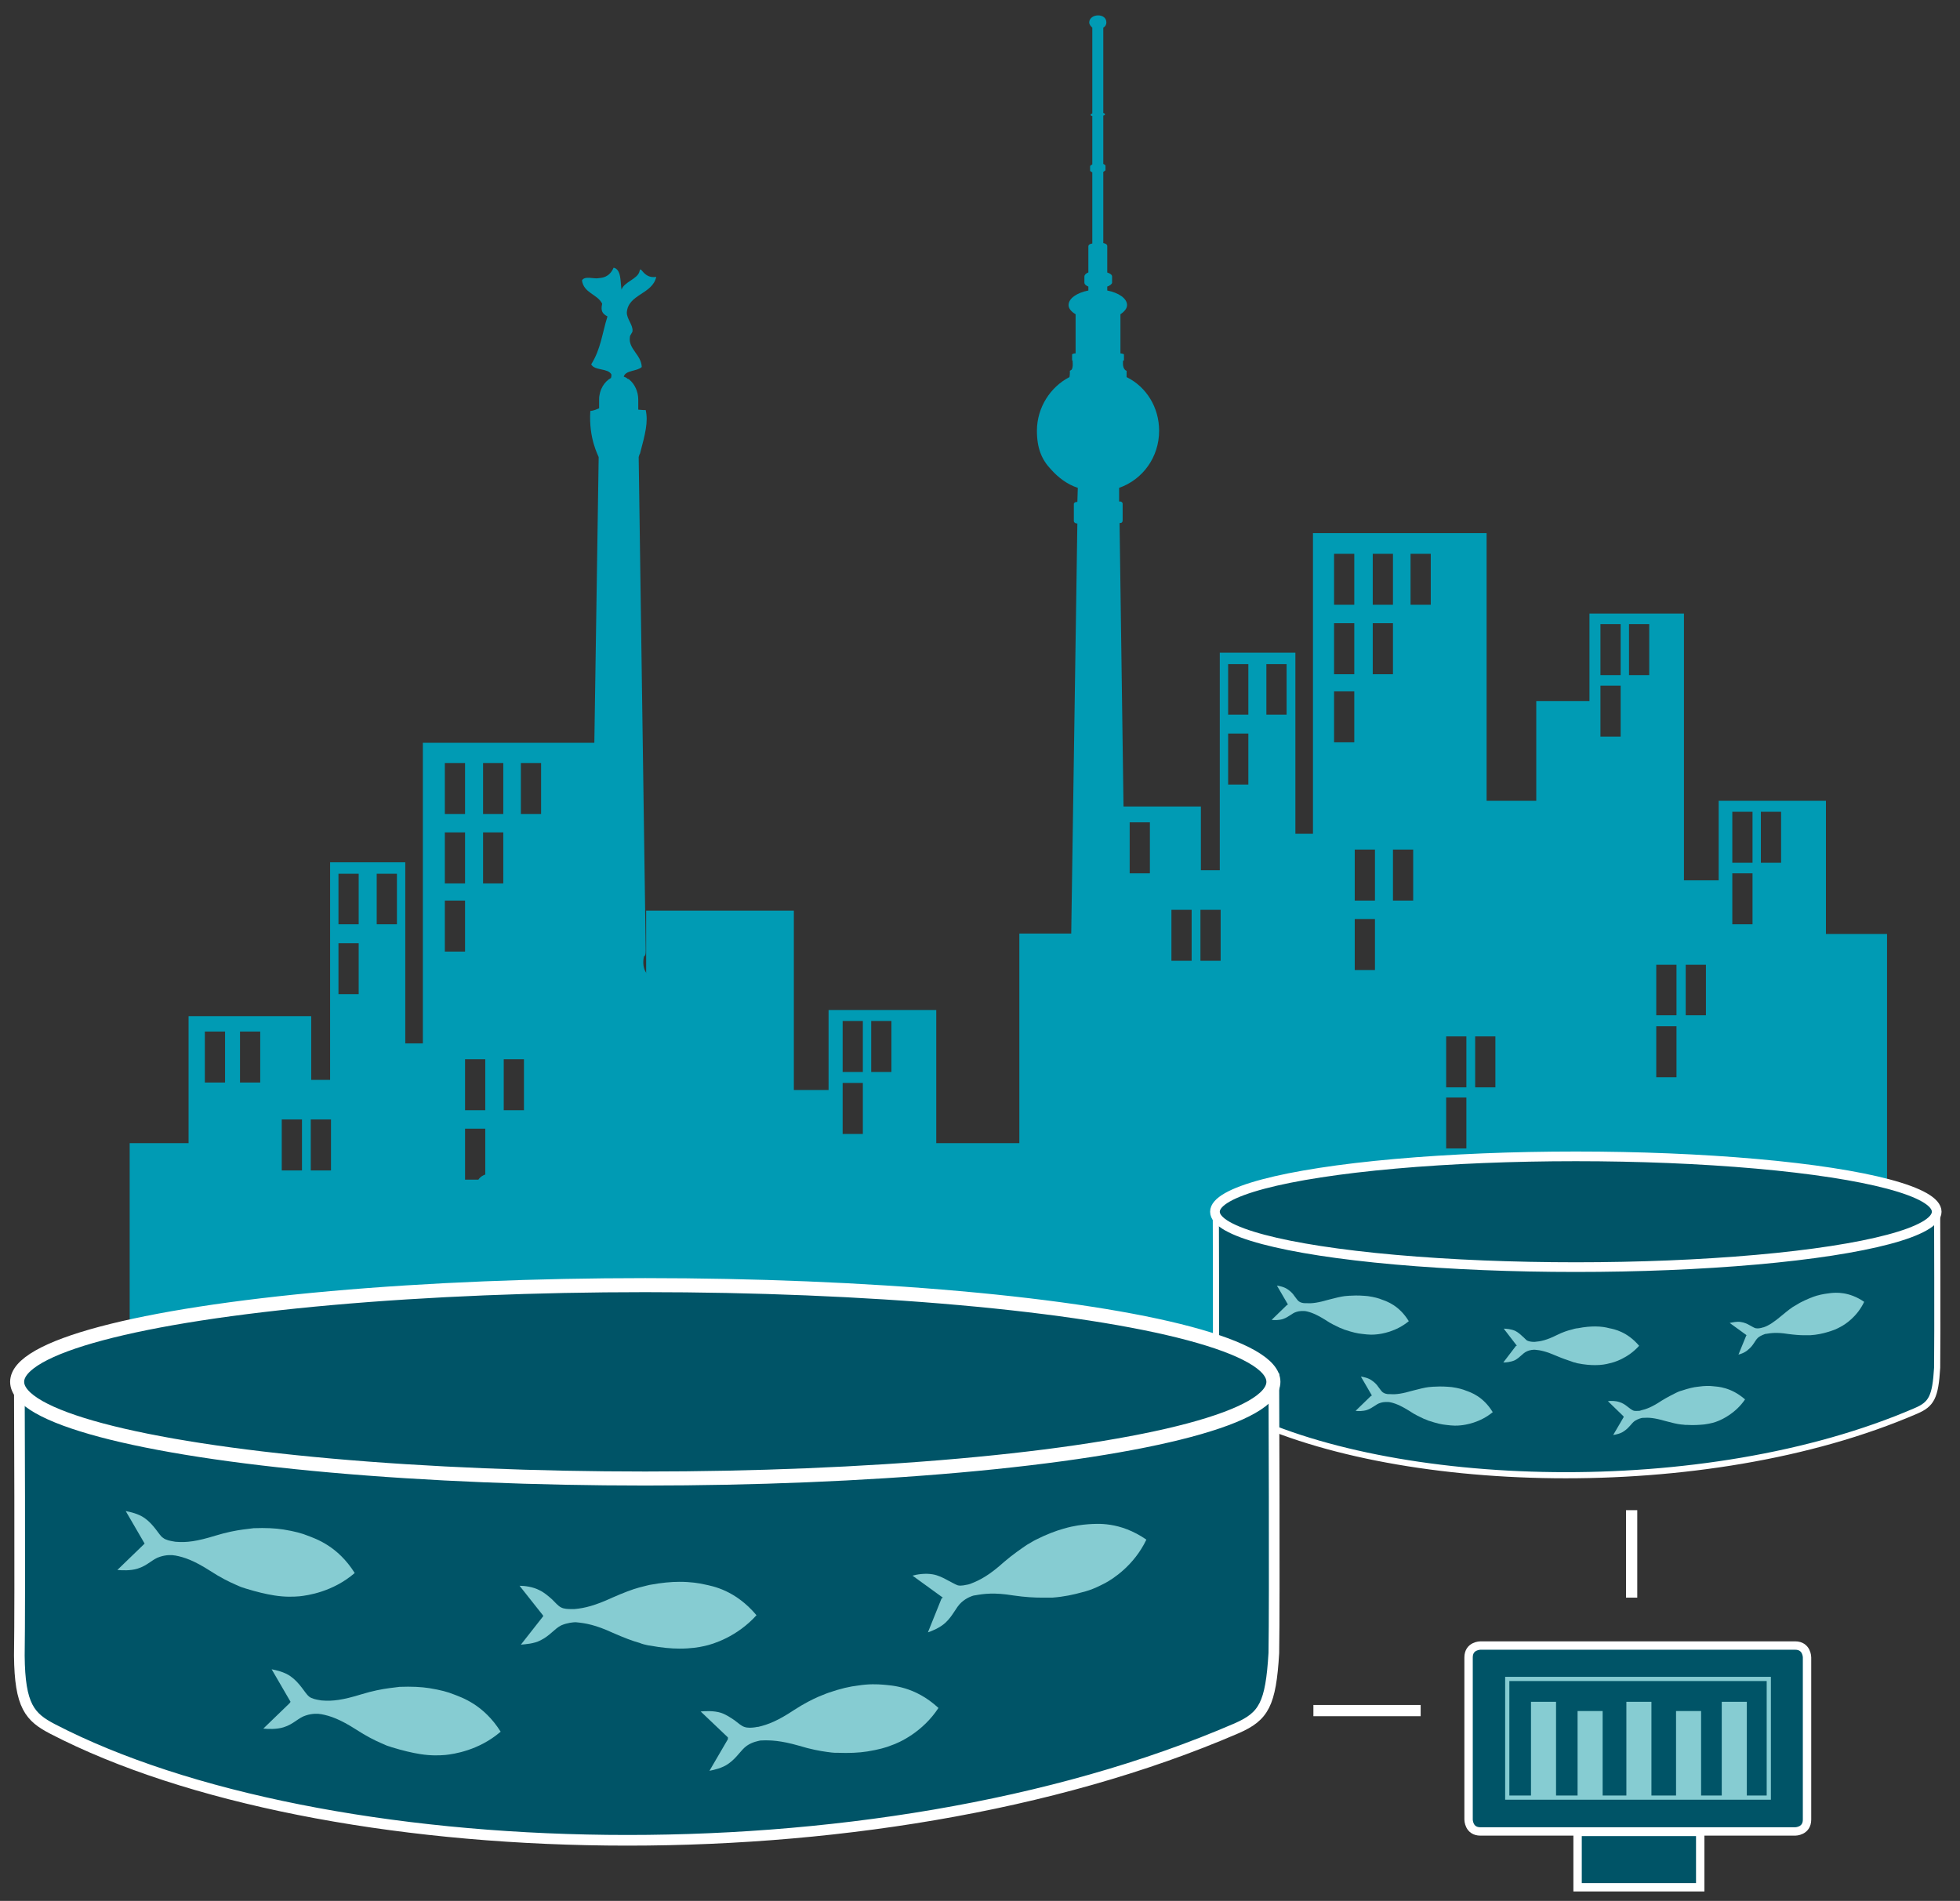 <?xml version="1.0" encoding="utf-8"?>
<!-- Generator: Adobe Illustrator 22.0.1, SVG Export Plug-In . SVG Version: 6.00 Build 0)  -->
<svg version="1.1" id="Ebene_1" xmlns="http://www.w3.org/2000/svg" xmlns:xlink="http://www.w3.org/1999/xlink" x="0px" y="0px"
	 viewBox="0 0 445.9 432.5" style="enable-background:new 0 0 445.9 432.5;" xml:space="preserve">
<rect x="0" y="0" width="445.9" height="432.5" fill="#333333" stroke="none"/>
<style type="text/css">
	.st0{display:none;clip-path:url(#SVGID_2_);}
	.st1{display:inline;}
	.st2{display:inline;clip-path:url(#SVGID_4_);}
	.st3{clip-path:url(#SVGID_6_);fill:#005467;}
	.st4{clip-path:url(#SVGID_2_);fill:#009BB4;}
	.st5{clip-path:url(#SVGID_2_);}
	.st6{clip-path:url(#SVGID_8_);fill:#009BB4;}
	.st7{clip-path:url(#SVGID_10_);fill:#005467;}
	.st8{clip-path:url(#SVGID_10_);fill:none;stroke:#FFFFFF;stroke-width:1.395;}
	.st9{clip-path:url(#SVGID_10_);fill:none;stroke:#FFFFFF;stroke-width:2.202;}
	.st10{clip-path:url(#SVGID_10_);fill:#86CCD2;}
	.st11{clip-path:url(#SVGID_10_);fill:none;stroke:#FFFFFF;stroke-width:2.426;}
	.st12{clip-path:url(#SVGID_10_);fill:none;stroke:#FFFFFF;stroke-width:3.192;}
	.st13{clip-path:url(#SVGID_10_);fill:none;stroke:#FFFFFF;stroke-width:1.907;}
	.st14{clip-path:url(#SVGID_2_);fill:#005467;}
	.st15{clip-path:url(#SVGID_12_);fill:none;stroke:#FFFFFF;stroke-width:1.907;}
	.st16{clip-path:url(#SVGID_2_);fill:none;stroke:#86CCD2;stroke-width:0.954;}
	.st17{clip-path:url(#SVGID_2_);fill:#86CCD2;}
	.st18{clip-path:url(#SVGID_2_);fill:none;stroke:#FFFFFF;stroke-width:2.554;}
</style>
<g>
	<defs>
		<rect id="SVGID_1_" y="-9.7" width="457.3" height="442.2"/>
	</defs>
	<clipPath id="SVGID_2_">
		<use xlink:href="#SVGID_1_"  style="overflow:visible;"/>
	</clipPath>
	<g class="st0">
		<defs>
			<rect id="SVGID_3_" y="-9.7" width="457.3" height="442.2"/>
		</defs>
		<clipPath id="SVGID_4_" class="st1">
			<use xlink:href="#SVGID_3_"  style="overflow:visible;"/>
		</clipPath>
		<g class="st2">
			<g>
				<defs>
					<rect id="SVGID_5_" x="-9" y="-16.7" width="475.3" height="450.2"/>
				</defs>
				<clipPath id="SVGID_6_">
					<use xlink:href="#SVGID_5_"  style="overflow:visible;"/>
				</clipPath>
				<rect y="-9.7" class="st3" width="457.3" height="442.2"/>
			</g>
		</g>
	</g>
	<path class="st4" d="M266.5,221.1h4.6v11.6h-4.6V221.1z M266.5,207h4.6v11.6h-4.6V207z M249,187.1h4.6v11.6H249V187.1z M273.1,207
		h4.6v11.6h-4.6V207z M257,187.1h4.6v11.6H257V187.1z M329,249.7h4.6v11.6H329V249.7z M329,235.8h4.6v11.6H329V235.8z M308.2,209.1
		h4.6v11.6h-4.6V209.1z M335.6,235.8h4.6v11.6h-4.6V235.8z M279.4,166.9h4.6v11.6h-4.6V166.9z M308.2,193.3h4.6v11.6h-4.6V193.3z
		 M316.9,193.3h4.6v11.6h-4.6V193.3z M279.4,151.1h4.6v11.5h-4.6V151.1z M288.1,151.1h4.6v11.5h-4.6V151.1z M376.8,233.5h4.6v11.6
		h-4.6V233.5z M303.5,157.3h4.6v11.6h-4.6V157.3z M376.8,219.5h4.6V231h-4.6V219.5z M303.5,141.8h4.6v11.6h-4.6V141.8z M383.5,219.5
		h4.6V231h-4.6V219.5z M312.3,141.8h4.6v11.6h-4.6V141.8z M303.5,126h4.6v11.6h-4.6V126z M312.3,126h4.6v11.6h-4.6V126z M320.9,126
		h4.6v11.6h-4.6V126z M394.1,198.7h4.6v11.6h-4.6V198.7z M364.1,156h4.6v11.6h-4.6V156z M394.1,184.7h4.6v11.6h-4.6V184.7z
		 M400.6,184.7h4.6v11.6h-4.6V184.7z M364.1,142h4.6v11.6h-4.6V142z M370.6,142h4.6v11.6h-4.6V142z M429.3,212.5h-13.9v-30.3H391
		v18.1h-7.9v-60.7h-21.5v19.9h-12.1v22.7h-11.3v-60.9h-39.5v68.4h-4v-41.2h-17.2v49.5h-4.3v-14.5h-27.9v28.9h-13.4v91.8h197.4V212.5
		z"/>
	<g class="st5">
		<defs>
			<rect id="SVGID_7_" y="-9.7" width="457.3" height="442.2"/>
		</defs>
		<clipPath id="SVGID_8_">
			<use xlink:href="#SVGID_7_"  style="overflow:visible;"/>
		</clipPath>
		<path class="st6" d="M278.1,219.4h-22L254.7,119h0.1c0.4,0,0.6-0.2,0.6-0.6v-3.8c0-0.2-0.2-0.5-0.6-0.5h-0.2V111
			c5.4-1.9,9.1-7,9.1-13c0-5.3-2.9-10-7.4-12.2v-1.2c0-0.5,0.1,0-0.4-0.5c-0.6-0.6-0.4-2-0.4-2c0-0.1,0.1-0.1,0.2-0.1v-1.4
			c-0.2-0.1-0.6-0.2-0.8-0.2v-8.9c0.9-0.6,1.5-1.3,1.5-2.1c0-1.5-1.9-2.8-4.5-3.3v-0.9c0.6-0.2,1.1-0.6,1.1-0.9v-1.4
			c0-0.4-0.5-0.7-1.1-0.9V56c0-0.4-0.4-0.6-0.9-0.7V39.1c0.2-0.1,0.5-0.3,0.5-0.4v-1c0-0.1-0.2-0.3-0.5-0.4v-11
			c0.2,0,0.4-0.2,0.4-0.3c0-0.1-0.1-0.2-0.4-0.3V6.3c0.5-0.3,0.7-0.7,0.7-1.2c0-1-0.8-1.6-1.9-1.6c-1.1,0-2,0.7-2,1.6
			c0,0.5,0.4,0.9,0.7,1.2v19.5c-0.2,0.1-0.4,0.2-0.4,0.3c0,0.1,0.1,0.3,0.4,0.3v11c-0.2,0.1-0.5,0.3-0.5,0.4v1
			c0,0.1,0.2,0.3,0.5,0.4v16.2c-0.6,0.1-0.9,0.3-0.9,0.7v5.9c-0.6,0.2-0.9,0.6-0.9,0.9v1.4c0,0.4,0.4,0.7,0.9,0.9v0.9
			c-2.6,0.5-4.5,1.8-4.5,3.3c0,0.8,0.6,1.5,1.6,2.1v8.9c-0.4,0-0.6,0.1-0.8,0.2V82c0,0,0.1,0,0.2,0.1h-0.1c0,0,0.2,1.4-0.2,2
			c-0.6,0.5-0.4,0-0.4,0.5c0,0.2,0,0.7-0.1,1.2c-4.3,2.2-7.4,6.9-7.4,12.2c0,4,1.1,6.6,3.2,8.8c1.7,1.9,3.7,3.4,6.1,4.2l-0.1,3.2
			h-0.1c-0.4,0-0.7,0.2-0.7,0.5v3.8c0,0.4,0.4,0.6,0.7,0.6h0.1l-1.5,100.4H238l0.1,46.1l-71.3,1.3h-0.4c0,0-1.3,0-1.4-1.4
			c-0.1-1.4-1.3-1.8-2.2-1.7c-2.2-1.7-2.3-6.7-2.3-6.7s0.1-12.7,0-14.6c-0.1-2,0.5-2.2,0.5-2.2s5.4-3.3-0.3-5.4
			c-3.2-1.2-7.2-1.8-11.4-2.2c0-5.3-0.6-7.6-1.9-8.6c0.6-1,0.9-1.7,0.8-1.8c-1.4-0.5-2.2-2.4-1.7-4.7c0.3-0.1,0.4-0.5,0.4-1.3
			L145.3,104c0.1-0.3,0.1-0.5,0.3-0.8c1.2-4.5,1.9-7.2,1.3-9.9c-0.3,0-0.9,0-1.7-0.1v-2.3c0-1.8-0.8-3.5-2-4.5l-0.1-0.1
			c-0.1,0-0.1-0.1-0.3-0.1c-0.3-0.3-0.6-0.4-0.9-0.5c0.4-1.5,3.1-1.2,4.1-2.2c-0.1-2.8-3.1-4.1-2.7-6.8c0-0.5,0.6-1,0.6-1.4
			c0.1-1.4-1.3-2.7-1.3-4.2c0.3-4.2,5.8-4.1,6.7-8.1c-3,0.5-3.5-2.8-3.8-1.3c-0.4,1.8-3.5,2.4-4.1,4.2c-0.3-1.7,0-4.6-1.8-5
			c-1,2.3-2.7,2.3-3.5,2.4c-0.9,0.2-3.1-0.6-3.7,0.5c0.4,2.9,3.5,3.1,4.6,5.3c-0.4,1.7,0.1,2.3,1.2,2.9c-1.2,3.8-1.5,7.4-3.7,10.9
			c0.8,1.5,3.8,0.8,4.6,2.3c0,0.3,0,0.5-0.1,0.8c-1.5,0.8-2.7,2.7-2.7,4.9v2c-1.3,0.6-2,0.6-2,0.6c-0.4,6.3,1.8,10.1,1.9,10.5
			L134.5,216v0.1c0,0.9,0.1,1.3,0.4,1.3c0.5,1.9-0.4,3.7-1.5,5c-0.3,0.1,0,0.9,0.5,1.8c-1.2,1-1.9,3.3-1.9,8.6
			c-5,0.5-9.1,1.3-10.6,2.2c-4.5,2.6-0.4,5.6-0.4,5.6v18.2c0,1.5-0.1,2.6-0.5,3.5c-0.1,0-0.3,0.1-0.3,0.1c-0.9,0.3-1.4,0.9-1.4,1.8
			c-0.1,0.3-0.1,0.5,0,0.8c-0.8,1-1.2,0.8-1.2,0.8s-4.4,0.6-6.4,1.2c-2,0.4-2.4,1.5-2.4,1.5s-1.2,0.5-2.3,0.8
			c-2.9,1.4-0.4,3.5-0.4,3.5l-0.3,8.6l-1,2l-0.4,5.5h171.9"/>
	</g>
	<path class="st4" d="M64.1,254.7h4.6v11.6h-4.6V254.7z M46.6,234.7h4.6v11.6h-4.6V234.7z M70.7,254.7h4.6v11.6h-4.6V254.7z
		 M54.6,234.7h4.6v11.6h-4.6V234.7z M105.8,256.8h4.6v11.6h-4.6V256.8z M77,214.6h4.6v11.6H77V214.6z M105.8,241h4.6v11.6h-4.6V241z
		 M114.6,241h4.6v11.6h-4.6V241z M77,198.8h4.6v11.5H77V198.8z M85.7,198.8h4.6v11.5h-4.6V198.8z M101.2,204.9h4.6v11.6h-4.6V204.9z
		 M174.4,267.1h4.6v11.6h-4.6V267.1z M101.2,189.4h4.6V201h-4.6V189.4z M181.1,267.1h4.6v11.6h-4.6V267.1z M109.9,189.4h4.6V201
		h-4.6V189.4z M101.2,173.6h4.6v11.6h-4.6V173.6z M109.9,173.6h4.6v11.6h-4.6V173.6z M118.5,173.6h4.6v11.6h-4.6V173.6z
		 M191.7,246.4h4.6V258h-4.6V246.4z M191.7,232.3h4.6v11.6h-4.6V232.3z M198.2,232.3h4.6v11.6h-4.6V232.3z M147,207.2v22.7h-11.3
		V169H96.2v68.4h-4v-41.2H75.1v49.5h-4.3v-14.5H42.9v28.9H29.5v44.5l206.5-0.8l-0.8-43.7h-22.2v-30.3h-24.5V248h-7.9v-40.8"/>
	<g class="st5">
		<defs>
			<rect id="SVGID_9_" y="-9.7" width="457.3" height="442.2"/>
		</defs>
		<clipPath id="SVGID_10_">
			<use xlink:href="#SVGID_9_"  style="overflow:visible;"/>
		</clipPath>
		<path class="st7" d="M440.7,275.3c0,0,0.1,29.1,0,35.9c-0.4,6.7-1.3,8.3-4.8,9.8c-48.1,20.8-119.9,18.2-154.9,0.1
			c-3-1.5-4.3-3-4.4-9.6c0.1-7.2,0-36.2,0-36.2H440.7z"/>
		<path class="st8" d="M440.7,275.3c0,0,0.1,29.1,0,35.9c-0.4,6.7-1.3,8.3-4.8,9.8c-48.1,20.8-119.9,18.2-154.9,0.1
			c-3-1.5-4.3-3-4.4-9.6c0.1-7.2,0-36.2,0-36.2H440.7z"/>
		<path class="st7" d="M358.5,288.3c45.4,0,82.1-5.7,82.1-12.6s-36.8-12.6-82.1-12.6s-82.1,5.7-82.1,12.6S313.1,288.3,358.5,288.3"
			/>
		<ellipse class="st9" cx="358.5" cy="275.7" rx="82.1" ry="12.6"/>
		<path class="st10" d="M293,296.8l-2.5-4.3c0.6,0.1,1.7,0.3,2.5,0.9c0.6,0.4,1.1,0.9,1.5,1.5c0.4,0.5,0.7,1,1,1.2
			c0.4,0.3,1,0.4,1.3,0.4c0.2,0,0.4,0,0.4,0c1.3,0.1,2.7-0.1,5.1-0.8c1.5-0.4,2.8-0.7,3.6-0.8c0.9-0.1,1.4-0.1,1.4-0.1
			c1.6-0.1,2.8,0,3.9,0.1c1.4,0.2,2.5,0.5,3.2,0.8c1.1,0.4,3.9,1.3,6.1,4.9c-2.9,2.4-6.2,2.9-7.3,3c-0.8,0.1-1.8,0.1-3.3-0.1
			c-1.1-0.1-2.3-0.4-3.8-0.9c0,0-0.1,0-0.3-0.1c-0.2-0.1-0.5-0.2-1-0.4c-0.8-0.4-2-0.9-3.3-1.8c-2.1-1.3-3.4-1.8-4.6-2
			c0,0,0,0-0.1,0c-0.2,0-1-0.1-1.9,0.2c-1,0.3-1.6,1.1-3,1.6c-0.9,0.3-2.1,0.3-2.6,0.2l3.4-3.3L293,296.8z"/>
		<path class="st10" d="M345.1,306.2l-3-3.9c0.6,0,1.7,0.1,2.6,0.5c0.6,0.3,1.2,0.8,1.6,1.2c0.5,0.4,0.8,0.8,1.1,1
			c0.4,0.2,1,0.3,1.4,0.3c0.2,0,0.4,0,0.4,0c1.3-0.1,2.7-0.4,4.9-1.5c1.4-0.7,2.6-1.1,3.5-1.3c0.9-0.3,1.4-0.3,1.4-0.3
			c1.5-0.3,2.8-0.4,3.9-0.4c1.4,0,2.5,0.2,3.2,0.4c1.1,0.2,4.1,0.8,6.8,4c-2.5,2.8-5.7,3.8-6.8,4c-0.7,0.2-1.8,0.4-3.2,0.4
			c-1.1,0-2.4-0.1-3.9-0.4c0,0-0.1,0-0.4-0.1c-0.2-0.1-0.6-0.1-1-0.3c-0.9-0.3-2.1-0.7-3.5-1.3c-2.3-1-3.6-1.3-4.9-1.4
			c0,0,0,0-0.1,0c-0.2,0-1,0-1.8,0.4c-0.9,0.4-1.4,1.3-2.7,2c-0.9,0.4-2,0.5-2.6,0.5l2.9-3.8L345.1,306.2z"/>
		<path class="st10" d="M397.5,303.9l-4-2.9c0.6-0.1,1.7-0.4,2.6-0.2c0.7,0.1,1.4,0.4,1.9,0.7c0.6,0.3,1,0.6,1.4,0.7
			c0.5,0.1,1,0,1.4-0.1c0.2-0.1,0.4-0.1,0.4-0.1c1.2-0.4,2.4-1.2,4.3-2.8c1.2-1,2.2-1.8,3-2.2c0.8-0.5,1.2-0.7,1.2-0.7
			c1.4-0.7,2.6-1.2,3.6-1.5c1.4-0.4,2.5-0.5,3.2-0.6c1.1-0.1,4.1-0.4,7.6,2c-1.6,3.4-4.4,5.2-5.4,5.7c-0.7,0.4-1.6,0.8-3,1.2
			c-1,0.3-2.3,0.6-3.9,0.7c0,0-0.1,0-0.4,0c-0.2,0-0.6,0-1,0c-0.9,0-2.2-0.1-3.7-0.3c-2.5-0.4-3.8-0.2-5,0c0,0,0,0-0.1,0
			c-0.2,0.1-1,0.3-1.7,0.9c-0.7,0.7-1,1.7-2.1,2.6c-0.7,0.7-1.8,1.1-2.3,1.2l1.8-4.4L397.5,303.9z"/>
		<path class="st10" d="M369.3,322.2l-3.5-3.4c0.6-0.1,1.7-0.1,2.6,0.2c0.7,0.2,1.3,0.6,1.8,1c0.5,0.4,0.9,0.7,1.3,0.9
			c0.4,0.2,1,0.1,1.4,0.1c0.2,0,0.4-0.1,0.4-0.1c1.3-0.3,2.6-0.8,4.7-2.2c1.3-0.8,2.5-1.4,3.3-1.8c0.8-0.4,1.3-0.5,1.3-0.5
			c1.5-0.5,2.7-0.8,3.8-0.9c1.4-0.2,2.5-0.2,3.3-0.1c1.1,0.1,4.1,0.2,7.3,3c-2.1,3.1-5.1,4.5-6.1,4.9c-0.7,0.3-1.7,0.6-3.2,0.8
			c-1.1,0.1-2.4,0.2-3.9,0.1c0,0-0.1,0-0.4,0c-0.2,0-0.6-0.1-1-0.1c-0.9-0.1-2.1-0.4-3.6-0.8c-2.4-0.7-3.7-0.8-5-0.7c0,0,0,0-0.1,0
			c-0.2,0-1,0.2-1.8,0.7c-0.8,0.6-1.2,1.5-2.4,2.3c-0.8,0.6-1.9,0.8-2.5,0.9l2.4-4.1L369.3,322.2z"/>
		<path class="st10" d="M312.1,317.5l-2.5-4.3c0.6,0.1,1.7,0.3,2.5,0.9c0.6,0.4,1.1,0.9,1.5,1.5c0.4,0.5,0.7,1,1,1.2
			c0.4,0.3,1,0.4,1.3,0.4c0.2,0,0.4,0,0.4,0c1.3,0.1,2.7-0.1,5.1-0.8c1.5-0.4,2.8-0.7,3.6-0.8c0.9-0.1,1.4-0.1,1.4-0.1
			c1.6-0.1,2.8,0,3.9,0.1c1.4,0.2,2.5,0.5,3.2,0.8c1.1,0.4,3.9,1.3,6.1,4.9c-2.9,2.4-6.2,2.9-7.3,3c-0.8,0.1-1.8,0.1-3.3-0.1
			c-1.1-0.1-2.3-0.4-3.8-0.9c0,0-0.1,0-0.3-0.1c-0.2-0.1-0.5-0.2-1-0.4c-0.8-0.4-2-0.9-3.3-1.8c-2.1-1.3-3.4-1.8-4.6-2
			c0,0,0,0-0.1,0c-0.2,0-1-0.1-1.9,0.2c-1,0.3-1.6,1.1-3,1.6c-0.9,0.3-2.1,0.3-2.6,0.2l3.4-3.3L312.1,317.5z"/>
		<path class="st7" d="M289.8,313.7c0,0,0.2,50.6,0,62.4c-0.7,11.7-2.3,14.4-8.4,17.1c-83.7,36.2-208.6,31.7-269.4,0.2
			c-5.2-2.7-7.5-5.2-7.6-16.7c0.2-12.5,0-63,0-63H289.8z"/>
		<path class="st11" d="M289.8,313.7c0,0,0.2,50.6,0,62.4c-0.7,11.7-2.3,14.4-8.4,17.1c-83.7,36.2-208.6,31.7-269.4,0.2
			c-5.2-2.7-7.5-5.2-7.6-16.7c0.2-12.5,0-63,0-63H289.8z"/>
		<path class="st7" d="M146.8,336.4c78.9,0,142.9-9.8,142.9-22s-64-22-142.9-22s-142.9,9.8-142.9,22S67.9,336.4,146.8,336.4"/>
		<ellipse class="st12" cx="146.8" cy="314.4" rx="142.9" ry="22"/>
		<path class="st10" d="M32.9,351.2l-4.3-7.4c1,0.2,2.9,0.6,4.3,1.6c1,0.7,1.8,1.6,2.5,2.5c0.7,0.9,1.2,1.7,1.7,2
			c0.6,0.5,1.7,0.7,2.3,0.8c0.4,0.1,0.7,0.1,0.7,0.1c2.3,0.2,4.7-0.1,8.9-1.4c2.6-0.8,4.8-1.2,6.3-1.4c1.5-0.2,2.4-0.3,2.4-0.3
			c2.7-0.1,4.9,0,6.8,0.3c2.5,0.4,4.3,0.9,5.5,1.4c1.8,0.7,6.8,2.3,10.7,8.5c-5,4.3-10.7,5.1-12.6,5.3c-1.3,0.1-3.2,0.2-5.7-0.2
			c-1.9-0.3-4-0.8-6.6-1.6c0,0-0.2-0.1-0.6-0.2c-0.4-0.1-1-0.4-1.7-0.7c-1.4-0.6-3.4-1.6-5.7-3.1c-3.6-2.3-5.8-3.1-8-3.5
			c0,0-0.1,0-0.1,0c-0.4-0.1-1.8-0.2-3.3,0.3c-1.7,0.5-2.8,2-5.1,2.7c-1.6,0.5-3.6,0.4-4.6,0.3l6-5.8L32.9,351.2z"/>
		<path class="st10" d="M123.5,367.5l-5.3-6.7c1,0,3,0.2,4.5,1c1.1,0.5,2.1,1.4,2.9,2.1c0.8,0.8,1.4,1.5,2,1.8
			c0.7,0.4,1.7,0.4,2.4,0.4c0.4,0,0.7,0,0.7,0c2.3-0.2,4.7-0.8,8.6-2.6c2.5-1.1,4.6-1.9,6.1-2.3c1.5-0.4,2.4-0.6,2.4-0.6
			c2.7-0.5,4.9-0.7,6.8-0.7c2.5,0,4.4,0.3,5.7,0.6c1.9,0.4,7,1.3,11.8,7c-4.4,4.9-9.9,6.6-11.8,7c-1.3,0.3-3.1,0.6-5.7,0.6
			c-1.9,0-4.1-0.2-6.8-0.7c0,0-0.2,0-0.6-0.1c-0.4-0.1-1-0.2-1.7-0.5c-1.5-0.4-3.6-1.2-6.1-2.3c-3.9-1.8-6.2-2.2-8.4-2.4
			c0,0-0.1,0-0.1,0c-0.4,0-1.8,0.1-3.2,0.7c-1.6,0.8-2.5,2.3-4.7,3.4c-1.5,0.8-3.5,0.9-4.5,1l5.1-6.5L123.5,367.5z"/>
		<path class="st10" d="M214.5,363.5l-6.9-5c1-0.3,2.9-0.6,4.6-0.3c1.2,0.2,2.4,0.8,3.3,1.3c1,0.5,1.8,1,2.4,1.2
			c0.8,0.2,1.8-0.1,2.4-0.2c0.4-0.1,0.6-0.2,0.6-0.2c2.1-0.8,4.3-2,7.5-4.9c2.1-1.8,3.9-3,5.2-3.9c1.3-0.8,2.1-1.2,2.1-1.2
			c2.4-1.2,4.5-2,6.3-2.5c2.4-0.7,4.3-0.9,5.6-1c1.9-0.1,7.1-0.7,13.2,3.5c-2.8,5.9-7.7,9-9.4,9.9c-1.2,0.6-2.8,1.5-5.3,2.1
			c-1.8,0.5-4,1-6.7,1.2c0,0-0.2,0-0.6,0c-0.4,0-1,0-1.8,0c-1.6,0-3.8-0.1-6.5-0.5c-4.3-0.7-6.6-0.4-8.8,0c0,0-0.1,0-0.1,0
			c-0.4,0.1-1.7,0.5-2.9,1.6c-1.3,1.2-1.8,2.9-3.6,4.6c-1.3,1.2-3.1,1.9-4,2.2l3.1-7.7L214.5,363.5z"/>
		<path class="st10" d="M165.6,395.3l-6.2-5.9c1-0.1,3-0.2,4.6,0.3c1.2,0.4,2.2,1.1,3.1,1.7c0.9,0.7,1.6,1.3,2.2,1.5
			c0.8,0.3,1.8,0.2,2.5,0.1c0.4-0.1,0.6-0.1,0.7-0.1c2.2-0.5,4.5-1.4,8.1-3.8c2.3-1.5,4.3-2.5,5.7-3.1c1.4-0.6,2.3-0.9,2.3-0.9
			c2.6-0.9,4.8-1.4,6.6-1.6c2.5-0.4,4.4-0.3,5.7-0.2c1.9,0.2,7.2,0.3,12.6,5.3c-3.6,5.5-8.9,7.9-10.7,8.5c-1.2,0.5-3,1-5.5,1.4
			c-1.9,0.3-4.1,0.4-6.8,0.3c0,0-0.2,0-0.6,0s-1-0.1-1.8-0.2c-1.5-0.2-3.7-0.6-6.3-1.4c-4.2-1.2-6.5-1.3-8.7-1.2c0,0-0.1,0-0.1,0
			c-0.4,0.1-1.8,0.3-3.1,1.2c-1.4,1-2.2,2.7-4.2,4.1c-1.4,1-3.3,1.4-4.3,1.6l4.2-7.2L165.6,395.3z"/>
		<path class="st10" d="M66.1,387.2l-4.3-7.4c1,0.2,2.9,0.6,4.3,1.6c1,0.7,1.8,1.6,2.5,2.5c0.7,0.9,1.2,1.7,1.7,2.1
			c0.6,0.5,1.7,0.7,2.3,0.8c0.4,0.1,0.7,0.1,0.7,0.1c2.3,0.2,4.7-0.1,8.9-1.4c2.6-0.8,4.8-1.2,6.3-1.4c1.5-0.2,2.4-0.3,2.4-0.3
			c2.7-0.1,4.9,0,6.8,0.3c2.5,0.4,4.3,0.9,5.5,1.4c1.8,0.7,6.8,2.3,10.7,8.5c-5,4.3-10.7,5.1-12.6,5.3c-1.3,0.1-3.2,0.2-5.7-0.2
			c-1.9-0.3-4-0.8-6.6-1.6c0,0-0.2-0.1-0.6-0.2c-0.4-0.1-1-0.4-1.7-0.7c-1.4-0.6-3.4-1.6-5.7-3.1c-3.6-2.3-5.8-3.1-8-3.5
			c0,0-0.1,0-0.1,0c-0.4-0.1-1.8-0.2-3.3,0.3c-1.7,0.5-2.8,2-5.1,2.7c-1.6,0.5-3.6,0.4-4.6,0.3l6-5.8L66.1,387.2z"/>
		<path class="st7" d="M336.8,374.4c0,0-2.7,0-2.7,2.7V414c0,0,0,2.7,2.7,2.7h71.6c0,0,2.7,0,2.7-2.7v-36.9c0,0,0-2.7-2.7-2.7H336.8
			z"/>
		<path class="st13" d="M336.8,374.4c0,0-2.7,0-2.7,2.7V414c0,0,0,2.7,2.7,2.7h71.6c0,0,2.7,0,2.7-2.7v-36.9c0,0,0-2.7-2.7-2.7
			H336.8z"/>
	</g>
	<rect x="358.9" y="416.8" class="st14" width="27.9" height="12.6"/>
	<g class="st5">
		<defs>
			<rect id="SVGID_11_" y="-9.7" width="457.3" height="442.2"/>
		</defs>
		<clipPath id="SVGID_12_">
			<use xlink:href="#SVGID_11_"  style="overflow:visible;"/>
		</clipPath>
		<rect x="358.9" y="416.8" class="st15" width="27.9" height="12.6"/>
	</g>
	<rect x="342.9" y="382" class="st16" width="59.5" height="27"/>
	<rect x="348.3" y="387.2" class="st17" width="5.7" height="21.9"/>
	<rect x="358.9" y="389.3" class="st17" width="5.7" height="19.7"/>
	<rect x="370" y="387.2" class="st17" width="5.7" height="21.9"/>
	<rect x="381.3" y="389.3" class="st17" width="5.7" height="19.7"/>
	<rect x="391.7" y="387.2" class="st17" width="5.7" height="21.9"/>
	<line class="st18" x1="371.2" y1="343.6" x2="371.2" y2="363.5"/>
	<line class="st18" x1="298.8" y1="389.2" x2="323.2" y2="389.2"/>
</g>
</svg>

